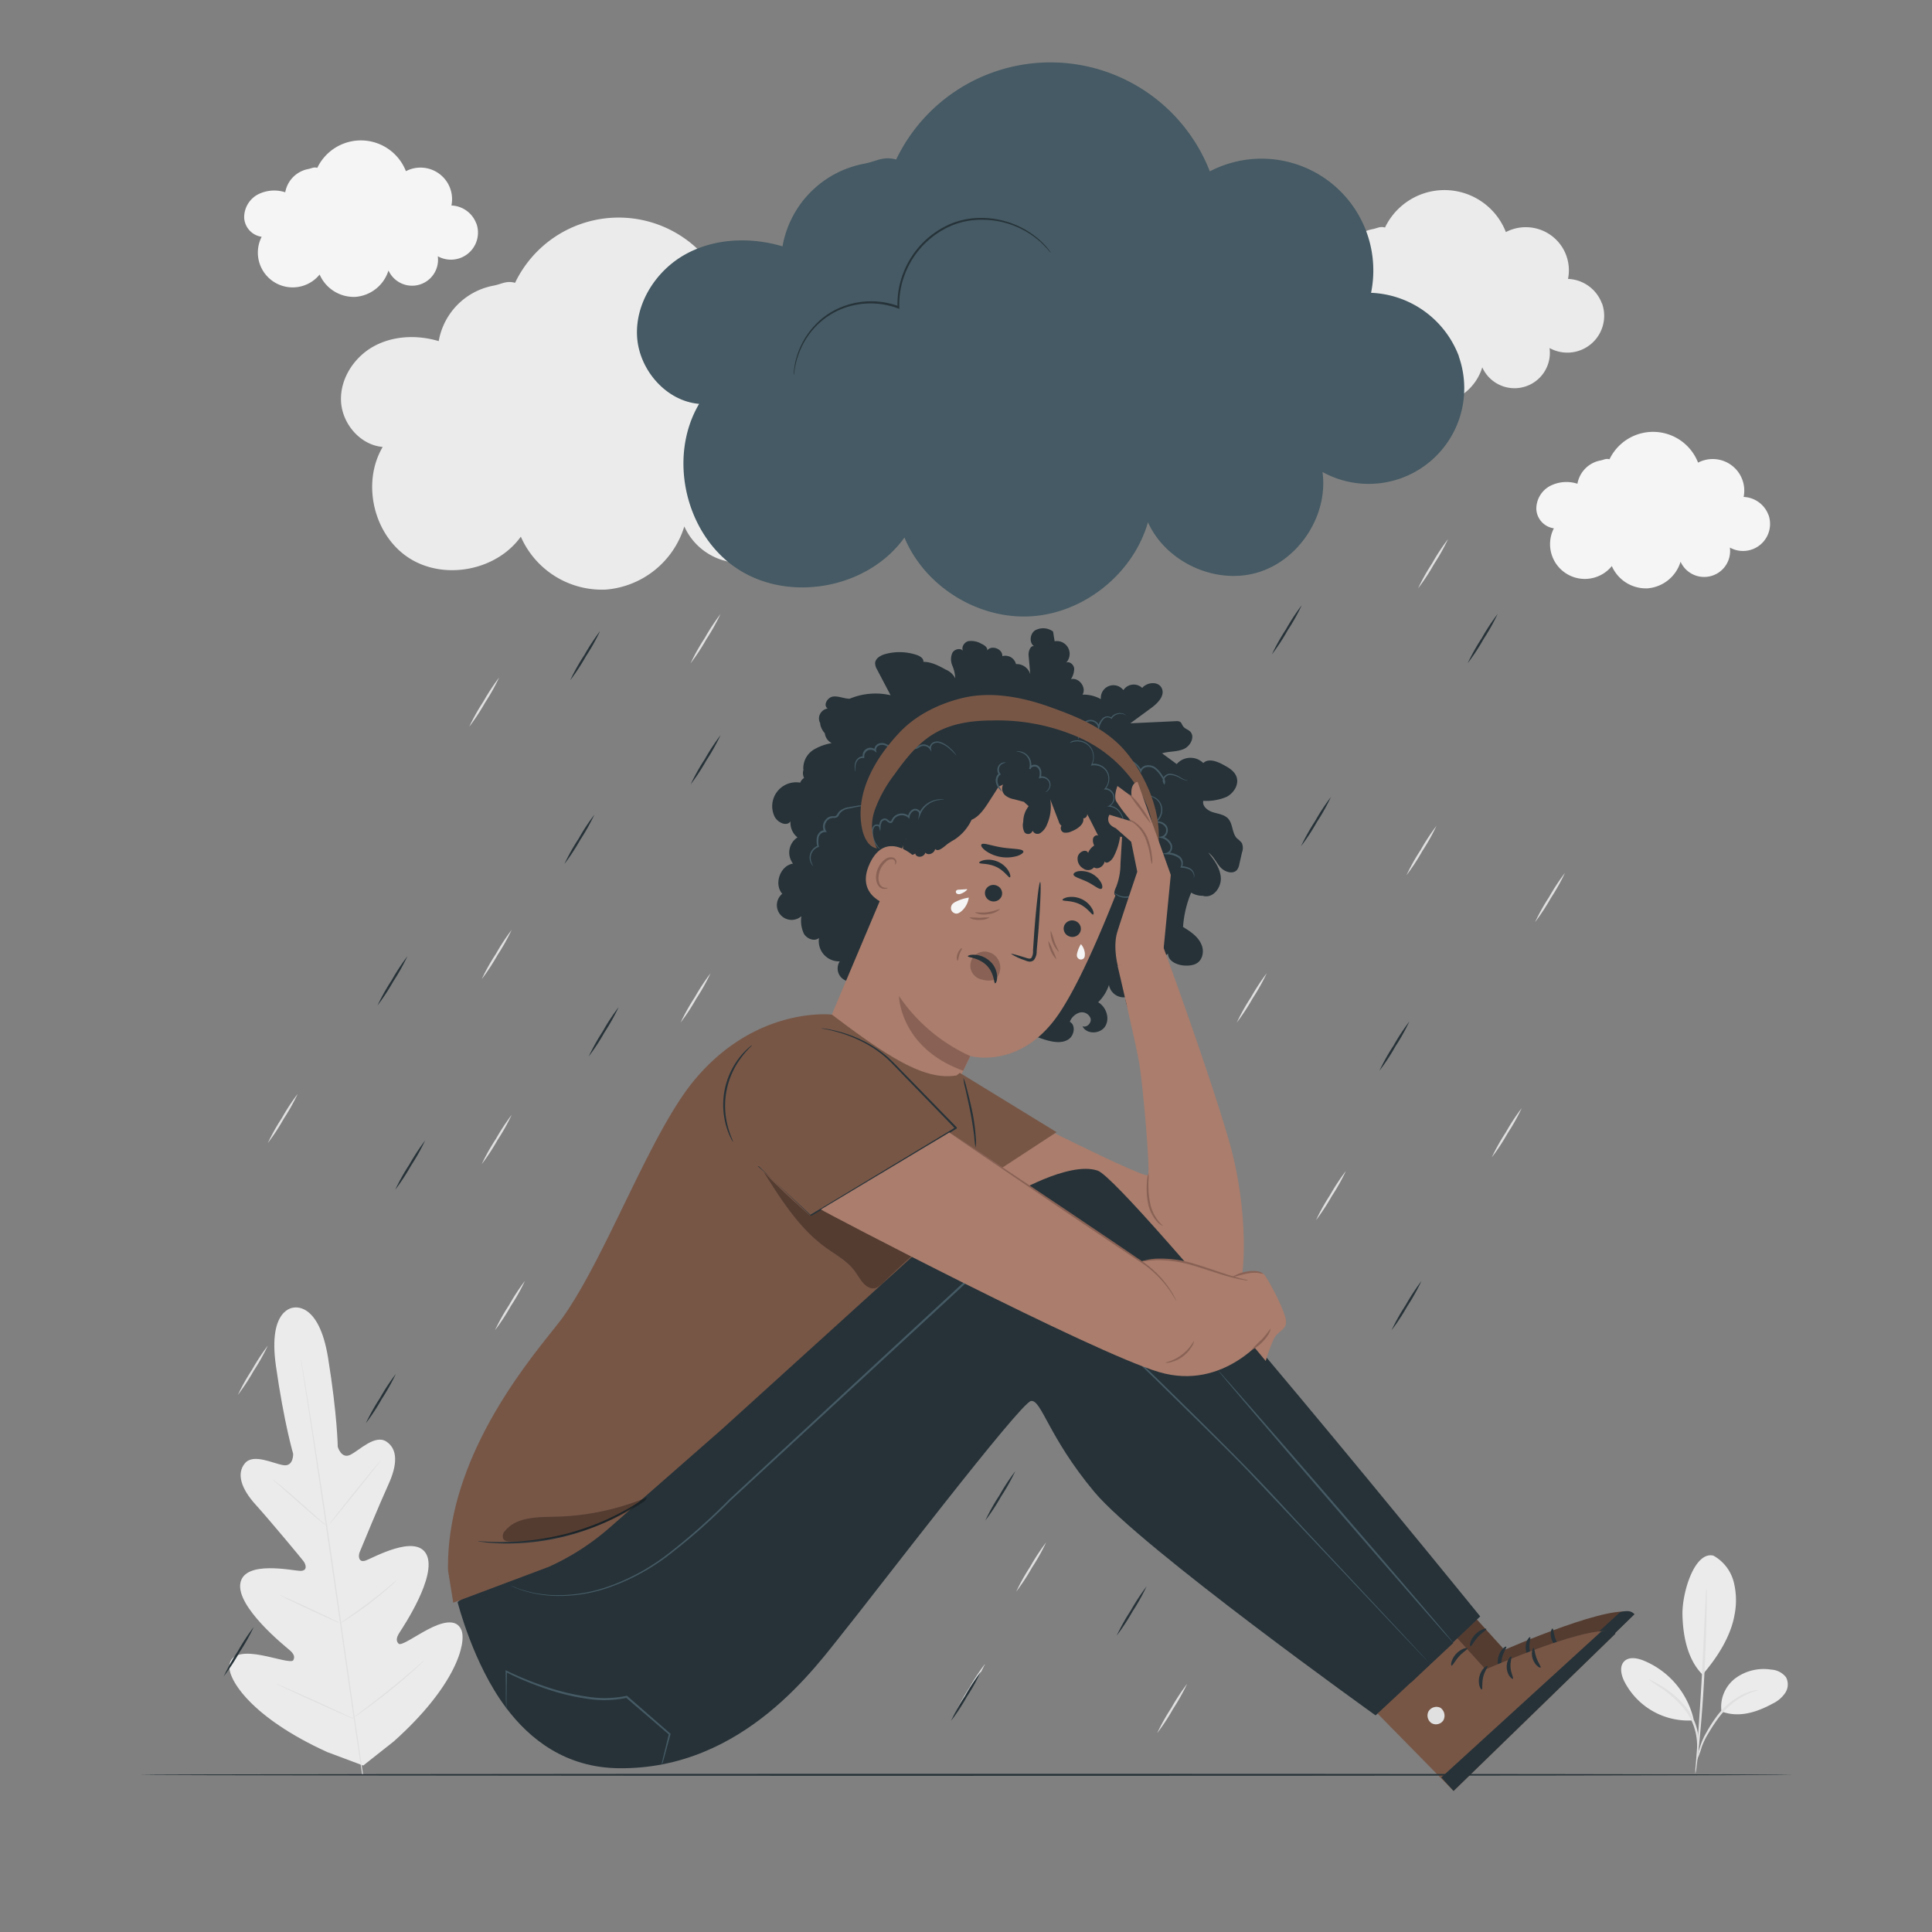 <svg xmlns="http://www.w3.org/2000/svg" viewBox="0 0 500 500"><rect x="0" y="0" width="500" height="500" fill="#808080" stroke="none"/><g id="freepik--background-complete--inject-29"><path d="M124.68,253.39a51.81,51.81,0,0,1,3.65-6.51,54.21,54.21,0,0,1,4.09-6.24,54.26,54.26,0,0,1-3.65,6.51A55.32,55.32,0,0,1,124.68,253.39Z" style="fill:#e0e0e0"></path><path d="M121.44,188.08a54.26,54.26,0,0,1,3.65-6.51,55.32,55.32,0,0,1,4.09-6.24,52.44,52.44,0,0,1-3.64,6.51A54.52,54.52,0,0,1,121.44,188.08Z" style="fill:#e0e0e0"></path><path d="M128.1,344.26a54.26,54.26,0,0,1,3.65-6.51,55.32,55.32,0,0,1,4.09-6.24,51.81,51.81,0,0,1-3.65,6.51A52.69,52.69,0,0,1,128.1,344.26Z" style="fill:#e0e0e0"></path><path d="M247.21,443.32a53.28,53.28,0,0,1,3.64-6.51,54.52,54.52,0,0,1,4.1-6.24,53.39,53.39,0,0,1-3.65,6.51A54.21,54.21,0,0,1,247.21,443.32Z" style="fill:#e0e0e0"></path><path d="M61.57,361a51.81,51.81,0,0,1,3.65-6.51,53.74,53.74,0,0,1,4.09-6.24,54.26,54.26,0,0,1-3.65,6.51A55.32,55.32,0,0,1,61.57,361Z" style="fill:#e0e0e0"></path><path d="M340.58,315.79a53.28,53.28,0,0,1,3.64-6.51,54.52,54.52,0,0,1,4.1-6.24,53.39,53.39,0,0,1-3.65,6.51A55.32,55.32,0,0,1,340.58,315.79Z" style="fill:#e0e0e0"></path><path d="M263,411.91a53.39,53.39,0,0,1,3.65-6.51,54.21,54.21,0,0,1,4.09-6.24,52.63,52.63,0,0,1-3.65,6.51A53.74,53.74,0,0,1,263,411.91Z" style="fill:#e0e0e0"></path><path d="M299.47,448.54a55.08,55.08,0,0,1,3.65-6.51,52,52,0,0,1,4.1-6.24,54.26,54.26,0,0,1-3.65,6.51A53,53,0,0,1,299.47,448.54Z" style="fill:#e0e0e0"></path><path d="M386.07,299.53a54.26,54.26,0,0,1,3.65-6.51,53,53,0,0,1,4.1-6.24,53.39,53.39,0,0,1-3.65,6.51A53,53,0,0,1,386.07,299.53Z" style="fill:#e0e0e0"></path><path d="M397.28,238.64a52.44,52.44,0,0,1,3.64-6.51,54.52,54.52,0,0,1,4.1-6.24,54.26,54.26,0,0,1-3.65,6.51A55.32,55.32,0,0,1,397.28,238.64Z" style="fill:#e0e0e0"></path><path d="M367,152.27a54.26,54.26,0,0,1,3.65-6.51,53,53,0,0,1,4.1-6.24,53.39,53.39,0,0,1-3.65,6.51A52,52,0,0,1,367,152.27Z" style="fill:#e0e0e0"></path><path d="M320.09,264.62a54.26,54.26,0,0,1,3.65-6.51,55.32,55.32,0,0,1,4.09-6.24,53.39,53.39,0,0,1-3.65,6.51A54.21,54.21,0,0,1,320.09,264.62Z" style="fill:#e0e0e0"></path><path d="M364,226.5a53.39,53.39,0,0,1,3.65-6.51,54.21,54.21,0,0,1,4.09-6.24,52.63,52.63,0,0,1-3.65,6.51A53.74,53.74,0,0,1,364,226.5Z" style="fill:#e0e0e0"></path><path d="M176.15,264.62a54.26,54.26,0,0,1,3.65-6.51,55.32,55.32,0,0,1,4.09-6.24,51.81,51.81,0,0,1-3.65,6.51A52.69,52.69,0,0,1,176.15,264.62Z" style="fill:#e0e0e0"></path><path d="M89.54,441.11a52.44,52.44,0,0,1,3.64-6.51,52.4,52.4,0,0,1,4.1-6.24,54.26,54.26,0,0,1-3.65,6.51A55.32,55.32,0,0,1,89.54,441.11Z" style="fill:#e0e0e0"></path><path d="M178.72,171.67a52.63,52.63,0,0,1,3.65-6.51,53.74,53.74,0,0,1,4.09-6.24,53.39,53.39,0,0,1-3.65,6.51A54.21,54.21,0,0,1,178.72,171.67Z" style="fill:#e0e0e0"></path><path d="M69.31,295.82a54.63,54.63,0,0,1,3.65-6.5,53.14,53.14,0,0,1,4.09-6.24,53.47,53.47,0,0,1-3.65,6.51A52,52,0,0,1,69.31,295.82Z" style="fill:#e0e0e0"></path><path d="M124.68,301.27a52.63,52.63,0,0,1,3.65-6.51,55.32,55.32,0,0,1,4.09-6.24,53.39,53.39,0,0,1-3.65,6.51A54.21,54.21,0,0,1,124.68,301.27Z" style="fill:#e0e0e0"></path><path d="M414.57,78.53a9.76,9.76,0,0,0-8.77-6.35,11.15,11.15,0,0,0-16.08-12.12,17.06,17.06,0,0,0-31.28-1.18h0c-1.35-.36-1.93.19-3.3.44a10.19,10.19,0,0,0-8,8.22,12.68,12.68,0,0,0-9.69.8,9.15,9.15,0,0,0-4.81,8.17,7.19,7.19,0,0,0,6.18,6.75,12.24,12.24,0,0,0,20.5,13.33A13.13,13.13,0,0,0,372,104.44a13.3,13.3,0,0,0,11.61-9.37,9.15,9.15,0,0,0,17.41-5,9.53,9.53,0,0,0,13.59-11.53Z" style="fill:#ebebeb"></path><path d="M457.67,133.26a7.16,7.16,0,0,0-6.42-4.65,8.17,8.17,0,0,0-11.79-8.88,12.5,12.5,0,0,0-22.92-.87h0c-1-.26-1.42.14-2.43.33a7.43,7.43,0,0,0-5.87,6,9.28,9.28,0,0,0-7.11.59,6.71,6.71,0,0,0-3.53,6,5.29,5.29,0,0,0,4.54,4.95,9,9,0,0,0,15,9.77,9.64,9.64,0,0,0,9.28,5.76,9.75,9.75,0,0,0,8.51-6.88,6.71,6.71,0,0,0,12.76-3.67,7,7,0,0,0,10-8.45Z" style="fill:#f5f5f5"></path><path d="M123.26,57.83a7.17,7.17,0,0,0-6.43-4.65,8.17,8.17,0,0,0-11.78-8.88,12.51,12.51,0,0,0-22.93-.87h0c-1-.26-1.41.15-2.42.33a7.45,7.45,0,0,0-5.88,6,9.28,9.28,0,0,0-7.11.58,6.72,6.72,0,0,0-3.52,6,5.28,5.28,0,0,0,4.53,4.94,9,9,0,0,0,15,9.77A9.65,9.65,0,0,0,92,76.83,9.76,9.76,0,0,0,100.54,70a6.71,6.71,0,0,0,12.76-3.68,7,7,0,0,0,10-8.45Z" style="fill:#f5f5f5"></path><path d="M231.08,107.42A17,17,0,0,0,215.8,96.35a19.42,19.42,0,0,0-28-21.1,29.72,29.72,0,0,0-54.5-2.06h0c-2.35-.62-3.36.33-5.76.77a17.7,17.7,0,0,0-14,14.32c-5.56-1.66-11.82-1.43-16.89,1.39s-8.7,8.44-8.39,14.24,5,11.27,10.78,11.76c-5.51,9.35-2.35,22.79,6.75,28.7s22.66,3.35,29-5.48a22.91,22.91,0,0,0,22.07,13.69,23.19,23.19,0,0,0,20.24-16.34,15.94,15.94,0,0,0,30.33-8.73,16.61,16.61,0,0,0,23.68-20.09Z" style="fill:#ebebeb"></path><path d="M76,338.41s-6.72.19-4.59,15.1,4.46,22.73,4.46,22.73.13,3.34-2.5,2.95-7.8-3.14-10-.48-1,6.51,2.79,10.7S77.82,403.09,78.52,404s1.11,2.52-.73,2.54-14.56-2.91-15.59,3.21,11.32,16.09,12.65,17.21,1.48,1.89,1.06,2.69-4.59-.59-8.25-1.28-8-.84-8.3,2.75,5.68,13.36,25.29,22.3L94,456.92l7.89-6.23c16.07-14.36,18.87-25.48,17.53-28.81s-5.46-1.89-8.75-.15-6.87,4.3-7.5,3.66-.72-1.42.22-2.88,9.76-14.64,7-20.18-14.08,1-15.84,1.56-1.87-1.2-1.46-2.21,5.12-12.43,7.45-17.54,2.42-9.08-.52-11.05-7,2.25-9.35,3.41-3.26-2.07-3.26-2.07-.1-8.16-2.5-23-9-13-9-13" style="fill:#ebebeb"></path><path d="M93.74,459.32c-1.72-10.93-4.45-30.4-6.87-47.11s-4.64-31.81-6.3-42.75c-.84-5.45-1.51-9.87-2-12.94-.23-1.52-.42-2.71-.54-3.53-.06-.39-.1-.69-.13-.91s0-.32,0-.32,0,.11.07.31l.16.91.6,3.52c.51,3.05,1.22,7.47,2.07,12.93,1.72,10.93,4,26,6.39,42.74s5.12,36.18,6.78,47.11" style="fill:#e0e0e0"></path><path d="M70.49,382.84a3,3,0,0,1,.6.41c.37.27.9.69,1.54,1.22,1.3,1,3,2.54,4.94,4.22L82.41,393l1.48,1.3a4,4,0,0,1,.52.5,3.22,3.22,0,0,1-.6-.4c-.37-.28-.9-.7-1.54-1.23-1.28-1.06-3-2.58-4.91-4.26l-4.87-4.29L71,383.34A4,4,0,0,1,70.49,382.84Z" style="fill:#e0e0e0"></path><path d="M85.26,394.43c-.06-.06,2.85-3.79,6.52-8.35s6.7-8.2,6.76-8.14-2.85,3.78-6.52,8.34S85.33,394.48,85.26,394.43Z" style="fill:#e0e0e0"></path><path d="M87.83,420.24a5,5,0,0,1,.59-.45l1.64-1.15c1.39-1,3.3-2.32,5.36-3.89s3.87-3,5.18-4.12l1.54-1.29a4.17,4.17,0,0,1,.59-.44s-.16.21-.51.54-.84.79-1.48,1.35c-1.27,1.13-3.07,2.64-5.13,4.21s-4,2.9-5.42,3.82c-.72.47-1.3.83-1.71,1.07A2.67,2.67,0,0,1,87.83,420.24Z" style="fill:#e0e0e0"></path><path d="M72.16,412.7a3.39,3.39,0,0,1,.65.23l1.7.74c1.43.64,3.4,1.54,5.57,2.55s4.12,1.94,5.53,2.62l1.66.83a2.73,2.73,0,0,1,.6.35,4.1,4.1,0,0,1-.65-.24l-1.7-.74c-1.43-.63-3.4-1.53-5.57-2.54s-4.12-1.94-5.53-2.63L72.76,413A3,3,0,0,1,72.16,412.7Z" style="fill:#e0e0e0"></path><path d="M71.54,435.78a4.47,4.47,0,0,1,.82.31l2.18.94c1.84.8,4.38,1.93,7.17,3.2s5.31,2.43,7.13,3.29l2.14,1a4.69,4.69,0,0,1,.77.41,4.81,4.81,0,0,1-.82-.3l-2.18-.94c-1.84-.81-4.38-1.94-7.17-3.21s-5.31-2.43-7.13-3.28l-2.14-1A4.18,4.18,0,0,1,71.54,435.78Z" style="fill:#e0e0e0"></path><path d="M91.33,444.61a5.66,5.66,0,0,1,.73-.6l2-1.53c1.72-1.29,4.08-3.09,6.64-5.15s4.82-4,6.45-5.38c.78-.68,1.43-1.24,1.93-1.66a8,8,0,0,1,.73-.59,4,4,0,0,1-.65.68c-.43.41-1.07,1-1.87,1.73-1.59,1.45-3.84,3.4-6.4,5.46s-5,3.84-6.7,5.09c-.88.62-1.59,1.12-2.09,1.45A6.18,6.18,0,0,1,91.33,444.61Z" style="fill:#e0e0e0"></path><path d="M443.43,402.6a10.89,10.89,0,0,1,5.24,6.75,19.35,19.35,0,0,1,.2,8.7c-1,5.58-4.54,11.05-8.26,15.33-4.47-4.43-5.1-11.7-5.19-15.41-.14-5.86,3.16-16.55,8-15.37" style="fill:#ebebeb"></path><path d="M445.52,443a9.29,9.29,0,0,1,3.56-8.64,12.35,12.35,0,0,1,9.27-2.27,5.2,5.2,0,0,1,3.88,2,4,4,0,0,1-.19,4,8.12,8.12,0,0,1-3.17,2.75c-4.26,2.32-8.8,3.78-13.35,2.09" style="fill:#ebebeb"></path><path d="M439.1,455.64A18.53,18.53,0,0,1,440,452a17.45,17.45,0,0,1,1.67-3.74,37.83,37.83,0,0,1,2.71-4.2,18.78,18.78,0,0,1,7-5.72,14.06,14.06,0,0,1,2.63-.84,3.08,3.08,0,0,1,1-.1c0,.12-1.4.34-3.45,1.35a20.17,20.17,0,0,0-6.71,5.7,45,45,0,0,0-2.7,4.1,18.58,18.58,0,0,0-1.75,3.59A25.56,25.56,0,0,1,439.1,455.64Z" style="fill:#e0e0e0"></path><path d="M441.63,411a9.64,9.64,0,0,1,.07,1.89c0,1.22,0,3-.06,5.16-.08,4.36-.27,10.37-.64,17s-.87,12.64-1.33,17c-.22,2.16-.43,3.91-.6,5.12a11.62,11.62,0,0,1-.31,1.87,9.66,9.66,0,0,1,.07-1.89c.1-1.33.24-3.06.4-5.14.34-4.34.77-10.34,1.14-17s.61-12.53.83-17c.1-2.09.19-3.82.26-5.15A11.64,11.64,0,0,1,441.63,411Z" style="fill:#e0e0e0"></path><path d="M438.25,444.71a21.77,21.77,0,0,0-13-15c-1.64-.64-3.74-1-4.95.29s-.76,3.37,0,5a18.58,18.58,0,0,0,17.91,10.23" style="fill:#ebebeb"></path><path d="M426.7,434.62a3,3,0,0,1,.92.39c.57.28,1.37.74,2.35,1.33a24.6,24.6,0,0,1,6.72,5.92,15.24,15.24,0,0,1,2.27,4.42,14.72,14.72,0,0,1,.66,4,14.93,14.93,0,0,1-.17,2.72,3.08,3.08,0,0,1-.22,1c-.13,0,.09-1.42-.06-3.66a15.05,15.05,0,0,0-3-8.08,27.72,27.72,0,0,0-6.45-5.92A32.24,32.24,0,0,1,426.7,434.62Z" style="fill:#e0e0e0"></path></g><g id="freepik--Rain--inject-29"><path d="M147.57,176.05a52.63,52.63,0,0,1,3.65-6.51,55.32,55.32,0,0,1,4.09-6.24,53.39,53.39,0,0,1-3.65,6.51A54.21,54.21,0,0,1,147.57,176.05Z" style="fill:#263238"></path><path d="M178.74,203a52.63,52.63,0,0,1,3.65-6.51,53.74,53.74,0,0,1,4.09-6.24,53.39,53.39,0,0,1-3.65,6.51A54.21,54.21,0,0,1,178.74,203Z" style="fill:#263238"></path><path d="M146.08,223.59a51.81,51.81,0,0,1,3.65-6.51,52.69,52.69,0,0,1,4.09-6.24,54.26,54.26,0,0,1-3.65,6.51A55.32,55.32,0,0,1,146.08,223.59Z" style="fill:#263238"></path><path d="M102.28,307.91a54.26,54.26,0,0,1,3.65-6.51,55.32,55.32,0,0,1,4.09-6.24,53.39,53.39,0,0,1-3.65,6.51A54.21,54.21,0,0,1,102.28,307.91Z" style="fill:#263238"></path><path d="M246.13,445.36a54.26,54.26,0,0,1,3.65-6.51,53.49,53.49,0,0,1,4.09-6.23,55.16,55.16,0,0,1-3.65,6.51A53.49,53.49,0,0,1,246.13,445.36Z" style="fill:#263238"></path><path d="M329.16,169.36a54.26,54.26,0,0,1,3.65-6.51,55.32,55.32,0,0,1,4.09-6.24,51.81,51.81,0,0,1-3.65,6.51A52.69,52.69,0,0,1,329.16,169.36Z" style="fill:#263238"></path><path d="M379.84,171.64a54.26,54.26,0,0,1,3.65-6.51,53,53,0,0,1,4.1-6.24,53.39,53.39,0,0,1-3.65,6.51A53,53,0,0,1,379.84,171.64Z" style="fill:#263238"></path><path d="M336.7,219a56,56,0,0,1,3.65-6.51,53,53,0,0,1,4.1-6.24,53.39,53.39,0,0,1-3.65,6.51A52,52,0,0,1,336.7,219Z" style="fill:#263238"></path><path d="M357,277.1a54.26,54.26,0,0,1,3.65-6.51,53,53,0,0,1,4.1-6.24,53.39,53.39,0,0,1-3.65,6.51A52,52,0,0,1,357,277.1Z" style="fill:#263238"></path><path d="M360.14,344.26a54.26,54.26,0,0,1,3.65-6.51,55.32,55.32,0,0,1,4.09-6.24,53.39,53.39,0,0,1-3.65,6.51A54.21,54.21,0,0,1,360.14,344.26Z" style="fill:#263238"></path><path d="M57.91,433.83a54.26,54.26,0,0,1,3.65-6.51,53,53,0,0,1,4.1-6.24A53.39,53.39,0,0,1,62,427.59,53,53,0,0,1,57.91,433.83Z" style="fill:#263238"></path><path d="M97.7,260.22a53.39,53.39,0,0,1,3.65-6.51,54.21,54.21,0,0,1,4.09-6.24,54.26,54.26,0,0,1-3.65,6.51A55.32,55.32,0,0,1,97.7,260.22Z" style="fill:#263238"></path><path d="M152.36,273.41A55.08,55.08,0,0,1,156,266.9a51,51,0,0,1,4.1-6.24,55.16,55.16,0,0,1-3.65,6.51A53,53,0,0,1,152.36,273.41Z" style="fill:#263238"></path><path d="M94.69,368.32a54.26,54.26,0,0,1,3.65-6.51,53,53,0,0,1,4.1-6.24,55.08,55.08,0,0,1-3.65,6.51A53.44,53.44,0,0,1,94.69,368.32Z" style="fill:#263238"></path><path d="M255,393.5a54.26,54.26,0,0,1,3.65-6.51,53,53,0,0,1,4.1-6.24,53.39,53.39,0,0,1-3.65,6.51A52,52,0,0,1,255,393.5Z" style="fill:#263238"></path><path d="M289,423.3a54.26,54.26,0,0,1,3.65-6.51,55.32,55.32,0,0,1,4.09-6.24,53.39,53.39,0,0,1-3.65,6.51A54.21,54.21,0,0,1,289,423.3Z" style="fill:#263238"></path><path d="M281.51,254.65a53.39,53.39,0,0,1,3.65-6.51,52,52,0,0,1,4.1-6.24,54.26,54.26,0,0,1-3.65,6.51A53,53,0,0,1,281.51,254.65Z" style="fill:#263238"></path></g><g id="freepik--Cloud--inject-29"><path d="M377.58,92.26a25.38,25.38,0,0,0-22.75-16.48A28.93,28.93,0,0,0,313.1,44.35a44.27,44.27,0,0,0-81.17-3.07h0c-3.51-.93-5,.5-8.59,1.15a26.39,26.39,0,0,0-20.82,21.33c-8.28-2.47-17.6-2.13-25.16,2.07S164.42,78.4,164.87,87s7.44,16.79,16.06,17.52c-8.21,13.93-3.5,33.94,10,42.74s33.75,5,43.14-8.15c5.28,12.71,19.14,21.27,32.87,20.38s26.35-11.1,30.15-24.33c4.65,10.3,17.36,16.18,28.22,13.05s18.49-14.87,16.95-26.06a24.74,24.74,0,0,0,35.27-29.92Z" style="fill:#455a64"></path><path d="M271.94,65.42c-.06,0-.79-1-2.5-2.66a22.88,22.88,0,0,0-8.56-4.89,23.12,23.12,0,0,0-6.74-1,20.11,20.11,0,0,0-7.65,1.42,22.27,22.27,0,0,0-12.23,12.47,21.49,21.49,0,0,0-1.51,8.79l0,.39-.37-.14a20.24,20.24,0,0,0-14.4.09A19.42,19.42,0,0,0,209,87.1a20.67,20.67,0,0,0-3.08,7.16,16.73,16.73,0,0,0-.35,2.08,6.26,6.26,0,0,1-.11.73,4,4,0,0,1,0-.73,15.44,15.44,0,0,1,.27-2.11,20.15,20.15,0,0,1,3-7.31,20.71,20.71,0,0,1,3.65-4.17,19.28,19.28,0,0,1,5.51-3.33,20.63,20.63,0,0,1,14.75-.15l-.35.26a21.83,21.83,0,0,1,1.54-9,22.62,22.62,0,0,1,12.53-12.73,20.47,20.47,0,0,1,7.84-1.4A23.31,23.31,0,0,1,261,57.52a22.58,22.58,0,0,1,8.59,5.09,19.24,19.24,0,0,1,1.81,2l.42.57A1.08,1.08,0,0,1,271.94,65.42Z" style="fill:#263238"></path></g><g id="freepik--Character--inject-29"><path d="M369.15,404.7,389.35,427s29.49-13,33.62-9.26l-41.9,40.72L348.17,425Z" style="fill:#775646"></path><g style="opacity:0.3"><path d="M369.15,404.7,389.35,427s29.49-13,33.62-9.26l-41.9,40.72L348.17,425Z"></path></g><path d="M374.63,437.81a2.38,2.38,0,0,0,.71,3.1,2.29,2.29,0,0,0,3.08-.68,2.51,2.51,0,0,0-.77-3.28,2.39,2.39,0,0,0-3.13,1.06" style="fill:#e0e0e0"></path><path d="M381.07,458.49,377.88,455l41.37-37.73s2.66-1,3.72.52Z" style="fill:#263238"></path><path d="M389.82,426.16c.19.21-.74,1.3-1.11,2.94s-.07,3-.33,3.12-1.11-1.38-.63-3.35S389.68,425.93,389.82,426.16Z" style="fill:#263238"></path><path d="M396,423.71c.24.15-.31,1.36-.16,2.9s.83,2.65.62,2.84-1.47-.84-1.61-2.76S395.79,423.52,396,423.71Z" style="fill:#263238"></path><path d="M403.59,426.54c-.14.23-1.42-.52-2-2.15s-.05-3,.21-2.92.24,1.26.72,2.59S403.77,426.32,403.59,426.54Z" style="fill:#263238"></path><path d="M384.65,421.58c.1.27-1.12.9-2.2,2.1s-1.62,2.45-1.9,2.37-.12-1.64,1.17-3S384.6,421.32,384.65,421.58Z" style="fill:#263238"></path><path d="M364.26,409.71l20.2,22.34s29.49-13,33.62-9.27l-41.9,40.72L343.28,430Z" style="fill:#775646"></path><path d="M369.74,442.82a2.39,2.39,0,0,0,.71,3.11,2.3,2.3,0,0,0,3.08-.69,2.51,2.51,0,0,0-.77-3.28,2.39,2.39,0,0,0-3.13,1.07" style="fill:#e0e0e0"></path><path d="M376.18,463.5,373,460l41.36-37.74s2.66-1,3.72.52Z" style="fill:#263238"></path><path d="M384.93,431.17c.19.21-.74,1.3-1.11,2.94s-.06,3-.33,3.12-1.11-1.38-.63-3.35S384.79,430.94,384.93,431.17Z" style="fill:#263238"></path><path d="M391.09,428.72c.24.15-.3,1.36-.16,2.9s.84,2.65.62,2.84-1.46-.84-1.61-2.76S390.9,428.53,391.09,428.72Z" style="fill:#263238"></path><path d="M398.7,431.55c-.14.23-1.42-.52-2-2.15s0-3,.21-2.92.24,1.26.72,2.59S398.89,431.34,398.7,431.55Z" style="fill:#263238"></path><path d="M379.76,426.59c.1.27-1.11.9-2.19,2.11s-1.63,2.44-1.91,2.37-.12-1.65,1.17-3.05S379.71,426.33,379.76,426.59Z" style="fill:#263238"></path><path d="M321.39,218.18a7.62,7.62,0,0,0-1.26-1.21c-1.34-1.37-1-3.8-2.36-5.19-1-1-2.54-1.16-3.89-1.58s-2.79-1.57-2.47-2.95a13.34,13.34,0,0,0,6.09-1.05c1.84-1,3.21-3.19,2.51-5.15-.54-1.54-2.1-2.43-3.54-3.19-1.6-.86-3.76-1.65-5.06-.38a4.72,4.72,0,0,0-6.88.26l-3.8-2.79c1.84-.54,3.88-.34,5.64-1.11s3-3.28,1.58-4.58c-.52-.47-1.27-.66-1.7-1.21s-.43-1-.86-1.24a1.77,1.77,0,0,0-1.07-.17l-11.79.55,5.45-4c1.68-1.23,3.56-3.18,2.69-5.06s-3.76-1.63-5.07-.1a3.21,3.21,0,0,0-4.87.57,3.26,3.26,0,0,0-5.82,2.34,9.21,9.21,0,0,0-4.76-1.17c1.11-1.81-.9-4.54-3-4A4.93,4.93,0,0,0,278,173c-.13-1-1.14-1.89-2.06-1.53a3.31,3.31,0,0,0-3-5.51c-.14-.85-.27-1.69-.41-2.53a4.34,4.34,0,0,0-4.72-.25c-1.37,1-1.49,3.44,0,4.16-1-.61-1.72,1.13-1.61,2.3.15,1.63.3,3.25.44,4.88a3.66,3.66,0,0,0-3.7-2.65,2.84,2.84,0,0,0-3.55-2.05c.16-1.86-2.78-3-3.9-1.49.13-.81-.75-1.38-1.5-1.72a5.3,5.3,0,0,0-3.38-.68c-1.14.28-2,1.76-1.26,2.67-.58-1-2.25-.69-2.84.29a4.06,4.06,0,0,0-.06,3.33,9.61,9.61,0,0,1,.77,3.34,4.8,4.8,0,0,0-2.49-2.28c-1.81-1-3.71-2-5.76-2,.11-.87-.85-1.47-1.68-1.76a13.93,13.93,0,0,0-8.11-.27c-1.26.33-2.66,1.12-2.7,2.41a3.4,3.4,0,0,0,.54,1.67q1.73,3.3,3.47,6.6a17.32,17.32,0,0,0-10.59.9c-1.47,0-2.89-.76-4.35-.55s-2.6,2.33-1.34,3.07a2.71,2.71,0,0,0-2.25,2.3,2.58,2.58,0,0,0,.29,1.47,3.43,3.43,0,0,0,.21,1,5,5,0,0,0,1,1.64,3.32,3.32,0,0,0,1.78,2.56,13.64,13.64,0,0,0-4.41,1.55,5.67,5.67,0,0,0-2.94,5c0,.11,0,.22.05.33a2.83,2.83,0,0,0,.16,2.14,2.34,2.34,0,0,0-1,1.21,6.19,6.19,0,0,0-6.7,8.65c.73,1.62,3.16,2.83,4.18,1.37a4.83,4.83,0,0,0,1.81,4.15,4.67,4.67,0,0,0-1.16,6.78c-3.33.52-5,5.3-2.78,7.81a3.81,3.81,0,1,0,4.94,5.8,8.09,8.09,0,0,0,.65,4.53c.78,1.33,2.73,2.1,3.92,1.11a5.24,5.24,0,0,0,5.37,6.05,3.38,3.38,0,0,0,5.5,3.92l7.57,4.36a30.55,30.55,0,0,0,5.19,2.57,15.51,15.51,0,0,0,7.31.72,5.23,5.23,0,0,1,2.36,0,5.37,5.37,0,0,1,2.09,1.71,14.15,14.15,0,0,0,13.19,4.07,7.51,7.51,0,0,1,2.25-.32,6.39,6.39,0,0,1,2.4,1,25.63,25.63,0,0,0,5.94,2.44c1.78.48,3.8.73,5.35-.26s2-3.67.39-4.58a3.94,3.94,0,0,1,2.53-2.37,2.38,2.38,0,0,1,2.85,1.52c.28,1.16-1,2.47-2.1,2,1,2.18,4.63,2.08,5.89,0s.22-5-1.84-6.2a11,11,0,0,0,2.8-4.49,3.88,3.88,0,0,0,4.25,3.2A6.74,6.74,0,0,0,293.5,263a4,4,0,0,0,5.05.16c1.37-1.22,1.2-3.86-.48-4.6,2.15-1.12,2.08-4.83-.11-5.86a5.39,5.39,0,0,0,.06-6.58,2.84,2.84,0,0,0,4.26.7c.07,2.08,2.62,3.08,4.7,3.08,1.63,0,3.39-.33,4.1-2.35a4.28,4.28,0,0,0-.08-2.93c-.85-2.22-2.89-3.52-4.83-4.73a28,28,0,0,1,2.1-8.88,5.61,5.61,0,0,0,3,.82,3.86,3.86,0,0,0,.59.12c2.41.24,4.27-2.48,4.08-4.9s-1.74-4.49-3.23-6.4c1.38.93,2.05,2.6,3.16,3.83s3.33,1.89,4.33.56a3.46,3.46,0,0,0,.54-1.41c.23-1,.46-2,.68-3A3.25,3.25,0,0,0,321.39,218.18Z" style="fill:#263238"></path><path d="M249.1,197.26,282,203.63c9.88,3.43,10.7,18,6.85,27.68-4.26,10.81-9.9,23.83-14.82,31.08C264.11,277,251.1,273.3,251.1,273.3s-1.08,2.29-3.83,8l-1.87,3.11-33-15.06,29.07-68.78A6.12,6.12,0,0,1,249.1,197.26Z" style="fill:#aa7d6d"></path><path d="M251.1,273.3a44.32,44.32,0,0,1-18.44-15.53s.17,13.4,16.62,19.33Z" style="fill:#896255"></path><path d="M234.64,217a2.9,2.9,0,0,0-.69,3.36,2,2,0,0,0,2.91.52c.25,1.25,2.27,1.06,2.63-.24.62.88,2.28.27,2.52-.92.8.85,2.15-.46,3.18-1.28a18.56,18.56,0,0,1,1.79-1.13,12.29,12.29,0,0,0,4.46-5.14c2-.85,3.39-2.94,4.64-4.9.79-1.23,1.58-2.45,2.36-3.68l1.17-.55a2.33,2.33,0,0,0,.43,2.7,4.89,4.89,0,0,0,2.38,1.1l2.55.67,1.25,1.13a6.5,6.5,0,0,0-1.4,4,4,4,0,0,0,.32,2.76,1.23,1.23,0,0,0,2.11-.43,1.35,1.35,0,0,0,2,.61,4.52,4.52,0,0,0,1.69-2.15,11.42,11.42,0,0,0,.86-6.55c.74,1.91,1.47,3.83,2.21,5.75a2.17,2.17,0,0,0,.7,1.08,1.19,1.19,0,0,0,.57,1.74,3.15,3.15,0,0,0,2-.29c1.49-.56,3.38-1.82,3.07-3.41.5.13,1.11-.53,1-1.1,1,1.91,1.94,3.81,2.9,5.72-.33-.49-1.18,0-1.36.62a2.7,2.7,0,0,0,.3,1.83,4,4,0,0,0-1.59,1.92c-.46-1.14-2.37-.37-2.68,1a2.89,2.89,0,0,0,1.51,3.07,2,2,0,0,0,2.7-.35c.91.7,2.55-.21,2.74-1.53.49.84,1.77-.16,2.29-1.13a15.85,15.85,0,0,0,1.77-5.73c-.15.24,0,.6.28.54a.44.44,0,0,0,.23-.64c-.16,2.52-.31,5.05-.46,7.57a16.41,16.41,0,0,1-1.12,6c-.35.76-.77,1.83-.17,2.21a1.08,1.08,0,0,0,.56.11,10.5,10.5,0,0,0,6.48-2.82,8,8,0,0,0,1.7-1.91c.93-1.55,1-3.44,1.67-5.12a16.79,16.79,0,0,0,.9-2.21,7.26,7.26,0,0,0-.31-3.59c-1.1-4.07-2.28-8.3-5-11-1.69-1.69-3.87-2.71-5.57-4.37a39.76,39.76,0,0,1-2.84-3.45c-3.89-4.76-9.28-7.73-14.87-9.86a28.39,28.39,0,0,0-9.82-2.18,34.62,34.62,0,0,0-11.36,2.38,52.23,52.23,0,0,0-16,8.42,25.62,25.62,0,0,0-8.56,11.83c-1.47,4.75-.72,10.23,2.55,12.93l2.27-1" style="fill:#263238"></path><path d="M236.6,221.67c-.17-.2-7.4-7-11.51,1.81s5.57,11.11,5.71,10.87S236.6,221.67,236.6,221.67Z" style="fill:#aa7d6d"></path><path d="M229.67,229.76s-.21,0-.52,0a1.66,1.66,0,0,1-1.16-.51c-.77-.77-.86-2.62-.16-4.22a5.46,5.46,0,0,1,1.45-2,1.94,1.94,0,0,1,1.7-.64.85.85,0,0,1,.71.84c0,.3-.13.45-.09.49s.25-.06.35-.46a1,1,0,0,0-.09-.71,1.29,1.29,0,0,0-.74-.62,2.38,2.38,0,0,0-2.24.62,5.69,5.69,0,0,0-1.67,2.2c-.78,1.8-.64,3.88.46,4.84a1.78,1.78,0,0,0,1.51.42C229.55,230,229.69,229.79,229.67,229.76Z" style="fill:#896255"></path><path d="M288.39,231s.07.15.28.36a3.33,3.33,0,0,0,1.06.69,4.64,4.64,0,0,0,4-.34,7.48,7.48,0,0,0,2.83-3,5.81,5.81,0,0,0,.66-1.56,15,15,0,0,0-.87,1.43,7.87,7.87,0,0,1-2.79,2.79,4.62,4.62,0,0,1-3.79.42A6.53,6.53,0,0,1,288.39,231Z" style="fill:#455a64"></path><path d="M308.84,227.41a1.63,1.63,0,0,0,0-1.32,2.09,2.09,0,0,0-1.08-1.1,6.34,6.34,0,0,0-2.08-.45l-.26,0,.15-.22A1.88,1.88,0,0,0,305,222a5.45,5.45,0,0,0-3-.89l-1.45-.13,1.42-.28a1.54,1.54,0,0,0,.86-2.05,3.46,3.46,0,0,0-2.17-1.75l-.13,0-.8-.3.85-.12a1.67,1.67,0,0,0,1-2.45,2.5,2.5,0,0,0-2.63-1l-1.11.25,1-.62a3.75,3.75,0,0,0,1.64-3.45,3.51,3.51,0,0,0-1.61-2.59,4.06,4.06,0,0,0-2-.65c-.49,0-.75,0-.76,0s.06,0,.19-.07a3.12,3.12,0,0,1,.57-.07,4,4,0,0,1,2.1.57,3.74,3.74,0,0,1,1.82,2.77A4.1,4.1,0,0,1,299,213l-.15-.37a2.91,2.91,0,0,1,3.09,1.13,2.12,2.12,0,0,1,.16,1.84,1.85,1.85,0,0,1-1.43,1.26l0-.42.13,0a3.85,3.85,0,0,1,2.42,2,2.26,2.26,0,0,1,0,1.58,1.63,1.63,0,0,1-1.15,1l0-.41a5.76,5.76,0,0,1,3.2,1,2.22,2.22,0,0,1,.61,2.77l-.11-.24a6.12,6.12,0,0,1,2.16.54A2.26,2.26,0,0,1,309,226a1.54,1.54,0,0,1,0,1.06A.89.89,0,0,1,308.84,227.41Z" style="fill:#455a64"></path><path d="M307.39,202a1.36,1.36,0,0,1-.61-.06,7.11,7.11,0,0,1-1.57-.66,5.13,5.13,0,0,0-2.36-.72,1.54,1.54,0,0,0-1.23.59,1.11,1.11,0,0,0-.15,1.35l-.37.06c.16-.54-.31-1.16-.71-1.77a7.37,7.37,0,0,0-1.47-1.68,2.69,2.69,0,0,0-2-.61,1.75,1.75,0,0,0-1.5,1.07l-.18.52-.21-.5a4.88,4.88,0,0,0-2.07-2.3,5.46,5.46,0,0,0-2.36-.73,6.94,6.94,0,0,0-2.21.27,1.78,1.78,0,0,1,.55-.27,4.64,4.64,0,0,1,1.68-.26,5.54,5.54,0,0,1,2.51.69,5.18,5.18,0,0,1,2.28,2.44H295a2.18,2.18,0,0,1,1.84-1.37,3.13,3.13,0,0,1,2.34.69,7.85,7.85,0,0,1,1.55,1.79,9.17,9.17,0,0,1,.6,1,1.62,1.62,0,0,1,.16,1.17l-.13.4-.23-.34a1.51,1.51,0,0,1,.18-1.83,1.93,1.93,0,0,1,1.51-.7,5.13,5.13,0,0,1,2.5.85,8.91,8.91,0,0,0,1.49.75A5,5,0,0,1,307.39,202Z" style="fill:#455a64"></path><path d="M291.44,185.1a4.46,4.46,0,0,0-1.1-.35,2.75,2.75,0,0,0-1.29.15,2.46,2.46,0,0,0-1.27,1l-.12.2-.16-.16a1.45,1.45,0,0,0-1.84.12,4.38,4.38,0,0,0-1.11,2.14l-.25.83-.18-.86,0-.14a1.85,1.85,0,0,0-1.09-1.21,2.06,2.06,0,0,0-1.56,0,3.32,3.32,0,0,0-1.91,1.95,6.29,6.29,0,0,0-.37,1.92,3.37,3.37,0,0,1-.05.73,1.83,1.83,0,0,1-.12-.73,5.43,5.43,0,0,1,.25-2,3.57,3.57,0,0,1,2.07-2.23,2.44,2.44,0,0,1,3.21,1.55l0,.18-.42,0a4.69,4.69,0,0,1,1.27-2.34,1.82,1.82,0,0,1,2.35-.06l-.28,0a2.63,2.63,0,0,1,1.48-1.12,2.82,2.82,0,0,1,1.42-.08,2.26,2.26,0,0,1,.84.34C291.38,185,291.45,185.09,291.44,185.1Z" style="fill:#455a64"></path><path d="M221.35,199.75a1.5,1.5,0,0,1-.08-.35,7.2,7.2,0,0,1-.08-1,3.15,3.15,0,0,1,.38-1.6,2.2,2.2,0,0,1,.73-.76,1.61,1.61,0,0,1,1.19-.25l-.19.17a2,2,0,0,1,3.33-1.89l-.32.19a1.66,1.66,0,0,1,.9-1.73,2.46,2.46,0,0,1,2.07,0,8.46,8.46,0,0,0,.88.42.85.85,0,0,0,.78-.21,3.42,3.42,0,0,1,.92-.61,1.88,1.88,0,0,1,1.17-.07,10.75,10.75,0,0,1,2.14,1,2.55,2.55,0,0,0,1.94.32c.29-.11.57-.33.9-.5a2.23,2.23,0,0,1,1.1-.23,2.28,2.28,0,0,1,1.8,1l-.35.13a1.75,1.75,0,0,1,1.09-1.72,2.47,2.47,0,0,1,1.83,0,7.55,7.55,0,0,1,2.43,1.56,8.85,8.85,0,0,1,1.26,1.36,2.59,2.59,0,0,1,.35.55,23,23,0,0,0-1.76-1.74,7.59,7.59,0,0,0-2.38-1.43,2.11,2.11,0,0,0-1.58,0,1.39,1.39,0,0,0-.86,1.35l.12.82-.47-.69a1.91,1.91,0,0,0-1.5-.79,1.76,1.76,0,0,0-.89.2,9.67,9.67,0,0,1-.94.52,2.29,2.29,0,0,1-1.19.07,4.88,4.88,0,0,1-1.09-.4,11.16,11.16,0,0,0-2-.92,1.51,1.51,0,0,0-.92.05,3.22,3.22,0,0,0-.83.55,1.25,1.25,0,0,1-1.14.28,7.59,7.59,0,0,1-.94-.45,2,2,0,0,0-1.71,0,1.22,1.22,0,0,0-.7,1.28l.11.55-.43-.36a1.73,1.73,0,0,0-2-.11,1.76,1.76,0,0,0-.75,1.65l0,.22-.22,0a1.64,1.64,0,0,0-1.64.84,3.06,3.06,0,0,0-.42,1.47C221.33,199.26,221.4,199.75,221.35,199.75Z" style="fill:#455a64"></path><path d="M210.51,224.15s-.14-.08-.33-.31a3,3,0,0,1-.56-1.14,3.11,3.11,0,0,1,.14-2,3.29,3.29,0,0,1,1.86-1.82l-.11.2a5.89,5.89,0,0,1-.09-2.46,2.46,2.46,0,0,1,.69-1.22,1.78,1.78,0,0,1,1.41-.53l-.21.33a2.58,2.58,0,0,1,0-2.54,3,3,0,0,1,1-1.1,2.34,2.34,0,0,1,1.41-.32c.46,0,.72-.08.91-.46a3.55,3.55,0,0,1,.82-1,4.47,4.47,0,0,1,2.23-.88l2-.35a7.35,7.35,0,0,1,3,0,4.22,4.22,0,0,1,.76.29c.16.09.24.15.23.16s-.35-.16-1-.28a7.83,7.83,0,0,0-2.87.12l-2,.4a4,4,0,0,0-2,.83,2.93,2.93,0,0,0-.72.93,1.24,1.24,0,0,1-.54.55,1.81,1.81,0,0,1-.74.13,2.12,2.12,0,0,0-2.05,1.19,2.14,2.14,0,0,0,0,2.11l.24.37-.45,0a1.73,1.73,0,0,0-1.66,1.42,5.92,5.92,0,0,0,.06,2.3l0,.15-.14,0a3,3,0,0,0-1.72,1.6,3,3,0,0,0-.2,1.82A4.17,4.17,0,0,0,210.51,224.15Z" style="fill:#455a64"></path><path d="M227.81,219.78a1.79,1.79,0,0,1-.49-.37,5.88,5.88,0,0,1-1.74-4,2.37,2.37,0,0,1,.46-1.65,1.17,1.17,0,0,1,.93-.39.94.94,0,0,1,.89.63l-.38,0a3,3,0,0,1,.45-1.65,1.45,1.45,0,0,1,.83-.52,1.17,1.17,0,0,1,1,.31c.24.18.47.4.64.42s.28-.15.41-.45a2.69,2.69,0,0,1,1.47-1.36,2.89,2.89,0,0,1,3.05.52l-.36.11a2.49,2.49,0,0,1,1.45-2,1.52,1.52,0,0,1,1.24.17,1.13,1.13,0,0,1,.57,1.07l-.37-.09a5.9,5.9,0,0,1,2.06-2.56,6.19,6.19,0,0,1,2.31-1,5.39,5.39,0,0,1,1.62-.1,1.63,1.63,0,0,1,.56.11,8.59,8.59,0,0,0-2.13.21,6.26,6.26,0,0,0-2.18,1.07,5.71,5.71,0,0,0-1.88,2.45l-.59,1.48.22-1.57c.08-.55-.72-1-1.3-.81a2.1,2.1,0,0,0-1.16,1.68l-.07.39-.29-.28a2.46,2.46,0,0,0-2.59-.42,2.24,2.24,0,0,0-1.23,1.13,1.92,1.92,0,0,1-.26.45.72.72,0,0,1-.59.25,1.86,1.86,0,0,1-.86-.52.72.72,0,0,0-.63-.22,1,1,0,0,0-.59.36,2.64,2.64,0,0,0-.38,1.42l-.1,1.14-.29-1.1c-.11-.43-.89-.47-1.17-.1a2,2,0,0,0-.4,1.4,5.77,5.77,0,0,0,.57,2.5A8.3,8.3,0,0,0,227.81,219.78Z" style="fill:#455a64"></path><path d="M259.3,204.86s-.44-.32-.95-1a3.79,3.79,0,0,1-.62-1.43,2.44,2.44,0,0,1,.44-1.91,1.61,1.61,0,0,1,.36-.33l0,.31a2.11,2.11,0,0,1-.35-1.77,1.94,1.94,0,0,1,.87-1.17c.73-.42,1.28-.24,1.25-.2a3.63,3.63,0,0,0-1.09.45,1.68,1.68,0,0,0-.65,1,1.75,1.75,0,0,0,.32,1.41l.13.17-.18.15a1.27,1.27,0,0,0-.27.25,2.13,2.13,0,0,0-.38,1.57,3.82,3.82,0,0,0,.49,1.32A6.16,6.16,0,0,1,259.3,204.86Z" style="fill:#455a64"></path><path d="M270.54,205a2.57,2.57,0,0,0,1-1.32,1.79,1.79,0,0,0-.34-1.68,2,2,0,0,0-2-.61l-.36.11.1-.36a3.8,3.8,0,0,0,.11-1.39,1.67,1.67,0,0,0-.65-1.17c-.59-.39-1.58-.15-1.66.46l-.41-.1a3.36,3.36,0,0,0-.14-2.49,3.19,3.19,0,0,0-1.39-1.46,5.12,5.12,0,0,0-1.8-.5,1.11,1.11,0,0,1,.52-.07,3.32,3.32,0,0,1,1.41.33,3.38,3.38,0,0,1,1.58,1.54,3.63,3.63,0,0,1,.22,2.79l-.41-.11a1.25,1.25,0,0,1,.94-1,1.75,1.75,0,0,1,1.37.19,2.1,2.1,0,0,1,.85,1.5,3.9,3.9,0,0,1-.14,1.54L269,201a2.31,2.31,0,0,1,2.42.79,2.06,2.06,0,0,1,.32,2,2.14,2.14,0,0,1-.79,1.05A.91.91,0,0,1,270.54,205Z" style="fill:#455a64"></path><path d="M276.82,192.31s.25-.12.75-.27a4.35,4.35,0,0,1,2.18-.06,4,4,0,0,1,2.63,1.88,4.26,4.26,0,0,1,.08,4l-.16.3.34-.06a3.68,3.68,0,0,1,2.7.61,3.38,3.38,0,0,1,1.49,2.53,3.67,3.67,0,0,1-.91,2.8l-.26.28H286a2.28,2.28,0,0,1,2.14,1.86,2.31,2.31,0,0,1-1.16,2.34l-.45.24.51,0a3.76,3.76,0,0,1,2.58,1.38,4.51,4.51,0,0,1,1,2.09,4.41,4.41,0,0,1-.15,2,1.86,1.86,0,0,0,.22-.5,3.77,3.77,0,0,0,.1-1.55,4.54,4.54,0,0,0-1-2.21,4,4,0,0,0-2.74-1.52l0,.28a2.54,2.54,0,0,0-1.1-4.8l.12.29a4.07,4.07,0,0,0,1-3.07,3.74,3.74,0,0,0-1.64-2.78,4,4,0,0,0-3-.65l.17.24a4.51,4.51,0,0,0-.14-4.35,4.17,4.17,0,0,0-2.82-1.94,4.45,4.45,0,0,0-2.26.16A2.82,2.82,0,0,0,276.82,192.31Z" style="fill:#455a64"></path><path d="M296.63,228.68c3.24-7,2.68-15.43-.77-22.32a34.69,34.69,0,0,0-16.56-15.48,52.22,52.22,0,0,0-22.49-4.42c-5.08,0-10.3.7-14.72,3.2s-7.68,6.66-10.64,10.82a34.42,34.42,0,0,0-5,9,13,13,0,0,0,.52,10.09c-2.35-.39-3.49-3.07-3.93-5.41-1.67-9,3.32-17.71,9.57-24.4,5-5.41,11.85-8.06,16.83-9.2,7.21-1.65,15.1-.15,22.07,2.33,7.75,2.76,15.13,5.76,20.27,12.18s12.42,20.32,4.87,33.57" style="fill:#775646"></path><path d="M258.79,235.3a5.18,5.18,0,0,1-3.14,1.29,5.13,5.13,0,0,1-3.36-.45c0-.15,1.5.18,3.3-.07S258.71,235.16,258.79,235.3Z" style="fill:#896255"></path><path d="M274,246.33a7.28,7.28,0,0,1-2.08-5.51,27.8,27.8,0,0,1,.94,2.79C273.4,245.12,274.1,246.24,274,246.33Z" style="fill:#896255"></path><path d="M247.48,233.31a3.13,3.13,0,0,0-1,.66,1.67,1.67,0,0,0-.37,1.1,1.36,1.36,0,0,0,.77,1.19c.82.5,1.63-.1,2.39-.86a5.91,5.91,0,0,0,1.46-3.1A11.08,11.08,0,0,0,247.48,233.31Z" style="fill:#f5f5f5"></path><path d="M278.79,246.58a2.41,2.41,0,0,0-.09.84,1.21,1.21,0,0,0,.43.7,1,1,0,0,0,1,.12c.64-.22.68-.94.61-1.7a4.22,4.22,0,0,0-1-2.2A7.84,7.84,0,0,0,278.79,246.58Z" style="fill:#f5f5f5"></path><path d="M250.28,230.11l-2.12.14a.89.89,0,0,0-.72.28.56.56,0,0,0,.2.74,1.06,1.06,0,0,0,.82.1,4.2,4.2,0,0,0,1.82-1.1" style="fill:#f5f5f5"></path><path d="M256.11,237.42a4.29,4.29,0,0,1-2.64.64,4.24,4.24,0,0,1-2.64-.61,23.82,23.82,0,0,1,2.64.09A25.6,25.6,0,0,1,256.11,237.42Z" style="fill:#896255"></path><path d="M273.38,248.3a8,8,0,0,1-2.08-4.79,10.28,10.28,0,0,1,1.11,2.36A10.41,10.41,0,0,1,273.38,248.3Z" style="fill:#896255"></path><path d="M247.82,248.62c-.13,0-.38-.81,0-1.8s1-1.52,1.12-1.42-.35.72-.63,1.58S248,248.6,247.82,248.62Z" style="fill:#896255"></path><path d="M279.57,241.18a2.24,2.24,0,0,1-2.91,1.12,2.13,2.13,0,0,1-1.22-2.8,2.23,2.23,0,0,1,2.9-1.12A2.14,2.14,0,0,1,279.57,241.18Z" style="fill:#263238"></path><path d="M282.91,236.69c-.37.14-1.37-1.71-3.55-2.72s-4.27-.68-4.38-1.06c-.07-.17.41-.53,1.34-.71a6.16,6.16,0,0,1,3.67.52,5.89,5.89,0,0,1,2.67,2.5C283.09,236,283.09,236.62,282.91,236.69Z" style="fill:#263238"></path><path d="M259.19,232a2.24,2.24,0,0,1-2.91,1.12,2.14,2.14,0,0,1-1.22-2.8,2.22,2.22,0,0,1,2.9-1.12A2.14,2.14,0,0,1,259.19,232Z" style="fill:#263238"></path><path d="M261.36,227.06c-.37.14-1.37-1.71-3.55-2.72s-4.27-.68-4.39-1.05c-.06-.18.42-.53,1.35-.71a6.09,6.09,0,0,1,3.67.52,5.82,5.82,0,0,1,2.67,2.49C261.54,226.41,261.54,227,261.36,227.06Z" style="fill:#263238"></path><path d="M261.68,246.88c.05-.13,1.51.27,3.83,1,.58.2,1.16.34,1.43,0a3.07,3.07,0,0,0,.4-1.82c.11-1.58.22-3.25.34-5,.55-7.09,1.22-12.81,1.51-12.78s.07,5.78-.47,12.87c-.15,1.74-.29,3.4-.43,5a3.52,3.52,0,0,1-.73,2.31,1.51,1.51,0,0,1-1.3.38,3.57,3.57,0,0,1-1-.31A15.8,15.8,0,0,1,261.68,246.88Z" style="fill:#263238"></path><path d="M256.42,246.65a3.68,3.68,0,0,0-5.26,3.86,3.74,3.74,0,0,0,3,3,5.52,5.52,0,0,0,3.34,0l.15-.15a4.18,4.18,0,0,0-1.15-6.72Z" style="fill:#896255"></path><path d="M257.55,254.47c-.39,0-.17-2.6-2.23-4.64s-4.85-2-4.84-2.36c0-.16.66-.45,1.83-.38a6.51,6.51,0,0,1,4.05,1.82,5.61,5.61,0,0,1,1.7,3.88C258.07,253.89,257.72,254.5,257.55,254.47Z" style="fill:#263238"></path><path d="M254,218.55c.4-.57,2.63.37,5.43.79s5.21.29,5.41,1c.09.31-.46.8-1.51,1.16a9.53,9.53,0,0,1-8.26-1.33C254.13,219.45,253.77,218.82,254,218.55Z" style="fill:#263238"></path><path d="M285.07,230c-.62.31-1.87-.9-3.66-1.77s-3.48-1.23-3.59-1.91c0-.32.44-.71,1.32-.86a5.9,5.9,0,0,1,5.84,3C285.38,229.25,285.35,229.86,285.07,230Z" style="fill:#263238"></path><path d="M261.87,287.75s34.56,17.52,35.22,16.36-1.34-23.43-2.22-28.71-5.65-25.47-5.65-25.47l11.67-5.33S312.5,276.08,318,295s4.13,37.19,2.28,39.18-67-23.33-67-23.33Z" style="fill:#aa7d6d"></path><path d="M301,317.31a4.69,4.69,0,0,1-1.74-1.37,10.05,10.05,0,0,1-2.2-4.84,19.43,19.43,0,0,1-.22-5.3,7.22,7.22,0,0,1,.38-2.17,12.22,12.22,0,0,1,0,2.19,25.22,25.22,0,0,0,.36,5.18,10.91,10.91,0,0,0,2,4.71C300.33,316.75,301,317.23,301,317.31Z" style="fill:#896255"></path><path d="M301.08,246.19,303,226.43l-8.6-24.1s-2,.21-1.54,3.78l-3.66-2.7s-1,2.45-.37,3.88a41.14,41.14,0,0,0,4,5.28l-5.71-1.72s-1.39,2.22,1.63,3.48l4,3.52,1.57,7.75s-4,11.8-5.17,15.61.13,8.72.13,8.72Z" style="fill:#aa7d6d"></path><path d="M298.15,223.71a8.21,8.21,0,0,1-.44-2,23,23,0,0,0-1.24-4.64,9.81,9.81,0,0,0-2.74-3.82c-.94-.78-1.68-1-1.64-1.12A3.8,3.8,0,0,1,294,213a9,9,0,0,1,3,3.91,17.62,17.62,0,0,1,1.13,4.79A7.33,7.33,0,0,1,298.15,223.71Z" style="fill:#896255"></path><path d="M297.81,213.1a35.25,35.25,0,0,1-2.84-3.78,35.27,35.27,0,0,1-2.73-3.85,15.54,15.54,0,0,1,3.15,3.55A15.84,15.84,0,0,1,297.81,213.1Z" style="fill:#896255"></path><path d="M261.62,309.39s14.95-9,22.46-6.43,99,115.37,99,115.37l-17.78,17-80.9-68.1-20.76-21.36Z" style="fill:#263238"></path><path d="M118.42,414.6s4,16,12.49,27.28c6.22,8.33,15.56,15.6,29.28,15.74,32.37.34,51.1-26.57,58.26-35.43s45.65-59.28,48.38-59.62,4.43,9.19,16.35,23.5S356,443.94,356,443.94l20.11-18.74-68.64-79.48s-29.78-34.12-40.34-36.07-23.31,8.41-29.75,14.26S118.42,414.6,118.42,414.6Z" style="fill:#263238"></path><path d="M370.24,430.7s-.2-.18-.57-.57L368,428.42l-6.28-6.62-23-24.41-15.9-16.87c-5.82-6-12.19-12.18-18.87-18.75s-13.75-13.4-21.18-20.38c-3.72-3.49-7.52-7-11.5-10.45-1-.85-2-1.7-3-2.52-.52-.4-1-.82-1.58-1.19-.27-.19-.54-.38-.82-.54l-.42-.24a3.33,3.33,0,0,0-.4-.16,8.74,8.74,0,0,0-3.83.39,28.72,28.72,0,0,0-3.77,1.35,60.51,60.51,0,0,0-6.92,3.52l0,0-42.79,39.54-18.58,17.16a157.07,157.07,0,0,1-16.5,14.53,55.42,55.42,0,0,1-16,8.38A39,39,0,0,1,143.17,413a29.63,29.63,0,0,1-8.43-1.58,19.17,19.17,0,0,1-2.08-.83c-.46-.2-.69-.32-.69-.32l.71.27c.47.18,1.15.5,2.09.78a30.16,30.16,0,0,0,8.41,1.49,39.28,39.28,0,0,0,13.38-1.93,55.07,55.07,0,0,0,15.87-8.4,159.76,159.76,0,0,0,16.42-14.54c5.8-5.38,12-11.14,18.55-17.2,13.09-12.13,27.53-25.49,42.76-39.58l0,0h0a61.6,61.6,0,0,1,7-3.56,29.24,29.24,0,0,1,3.84-1.37,9.2,9.2,0,0,1,4.08-.4l.53.2.44.27a7.35,7.35,0,0,1,.85.56c.56.38,1.08.79,1.61,1.2,1,.83,2.06,1.68,3.06,2.54,4,3.45,7.79,7,11.51,10.47,7.43,7,14.48,13.84,21.17,20.41s13,12.81,18.84,18.79,11,11.74,15.85,16.92l22.93,24.52,6.21,6.69,1.61,1.75C370.07,430.49,370.24,430.7,370.24,430.7Z" style="fill:#455a64"></path><path d="M171.24,456.64a3.76,3.76,0,0,1,.09-.55c.1-.4.21-.92.36-1.56.35-1.42.83-3.38,1.42-5.81l0,.17L162,439.34l.22.05a27.81,27.81,0,0,1-9.81.32,59,59,0,0,1-12.1-3,77.33,77.33,0,0,1-9.42-4l.28-.16c0,3-.07,5.52-.09,7.31,0,.82,0,1.48-.05,2a3.75,3.75,0,0,1,0,.69,3.15,3.15,0,0,1-.06-.69c0-.51,0-1.17-.05-2,0-1.79,0-4.27-.08-7.31v-.3l.27.13a82.39,82.39,0,0,0,9.41,3.87,60.23,60.23,0,0,0,12,2.92,28,28,0,0,0,9.64-.29l.12,0,.1.08c4.34,3.8,8.17,7.13,11.08,9.67l.08.07,0,.11c-.66,2.41-1.19,4.36-1.57,5.77-.18.63-.33,1.14-.44,1.54A2,2,0,0,1,171.24,456.64Z" style="fill:#455a64"></path><path d="M376.15,425.2c-.11.09-13.84-15.63-30.66-35.11s-30.38-35.36-30.27-35.45,13.83,15.62,30.66,35.11S376.25,425.11,376.15,425.2Z" style="fill:#455a64"></path><path d="M273.44,293l-21.63-13.26-3.4-2.08-.85.66c-7.69,1.26-16.25-3.56-32.25-15.74,0,0-19.7-2.35-35.78,17.16-11.26,13.67-22.45,44.91-33.7,60.94-4.75,6.77-30.44,33.88-29.88,65.75l1.35,8.35,24.76-9.3a63.27,63.27,0,0,0,15.57-10l29.2-25.59,52-47.15c1,.56,9.12-10.35,12.11-21.49l5.4,2.94Z" style="fill:#775646"></path><path d="M202.79,304l-5-.46c4.47,7.1,9.1,14.39,15.9,19.32,2.66,1.92,5.67,3.52,7.58,6.18,1.33,1.87,2.58,4.49,4.87,4.38,1,0,2.36-1.35,3-2,3.48-3.49,9.31-8.58,9.31-8.58A222.09,222.09,0,0,0,202.79,304Z" style="opacity:0.3"></path><path d="M168,387.13a1.71,1.71,0,0,1-.36.31c-.29.23-.65.5-1.09.82s-1.06.79-1.78,1.24-1.5,1-2.43,1.52a59.85,59.85,0,0,1-6.65,3.38A61.25,61.25,0,0,1,138,399.08a60.31,60.31,0,0,1-7.45.37c-1.06,0-2-.07-2.87-.12a21.48,21.48,0,0,1-2.15-.19l-1.36-.17a1.7,1.7,0,0,1-.46-.09,1.21,1.21,0,0,1,.47,0l1.37.07c.59.05,1.31.09,2.15.1s1.79.08,2.85,0a68.23,68.23,0,0,0,7.4-.47,73,73,0,0,0,8.91-1.71,70.4,70.4,0,0,0,8.58-2.94,65.09,65.09,0,0,0,6.66-3.26c.94-.49,1.74-1,2.46-1.45s1.33-.82,1.82-1.15l1.14-.74C167.8,387.19,167.94,387.11,168,387.13Z" style="fill:#263238"></path><path d="M143.76,392.52c-4.66.12-10,0-13,3.6a1.94,1.94,0,0,0-.52,2.13c.38.62,1.22.7,2,.71a61.64,61.64,0,0,0,34.61-10.49l.7-1A65.93,65.93,0,0,1,143.76,392.52Z" style="opacity:0.3"></path><path d="M252.48,297a18.75,18.75,0,0,1-.33-2.67c-.18-1.65-.52-3.91-1-6.39s-1-4.71-1.36-6.34a13.64,13.64,0,0,1-.46-2.66,14,14,0,0,1,.82,2.57c.43,1.61,1,3.84,1.51,6.33a47.26,47.26,0,0,1,.86,6.46A10.18,10.18,0,0,1,252.48,297Z" style="fill:#263238"></path><path d="M217.76,269.08s-19.34,1.12-23.65,13.74c-1.74,5.1-2.7,11.09.54,16.63,2.73,4.66,15,15.16,15,15.16l37-22.16S225.43,269.88,217.76,269.08Z" style="fill:#775646"></path><path d="M196,301.73s.1.06.26.21l.74.64,2.76,2.54c2.42,2.24,5.86,5.43,10.07,9.35l-.24,0,29.78-17.94,4-2.42,2-1.19.95-.59.47-.3.23-.15.11-.07.05,0h0s0,0,0,0l0,0,0,0a.27.27,0,0,0,0,.26.29.29,0,0,0,.21.11l-.18-.08-12.24-12.63c-1.87-1.9-3.58-3.78-5.26-5.38a28.58,28.58,0,0,0-5.24-3.79,34.76,34.76,0,0,0-8.62-3.44c-1.06-.28-1.88-.45-2.45-.55l-.63-.13a.66.66,0,0,1-.22-.06.92.92,0,0,1,.22,0l.65.08c.57.08,1.41.22,2.47.47a33.33,33.33,0,0,1,8.74,3.33,28.56,28.56,0,0,1,5.34,3.78c1.74,1.63,3.45,3.48,5.33,5.37l12.27,12.58-.17-.08a.28.28,0,0,1,.21.12.24.24,0,0,1,0,.26l0,0,0,0,0,0,0,0-.06.05-.12.08-.24.15-.48.3-1,.6-1.95,1.19-4,2.43-16.23,9.73-7.21,4.3-3.31,2-1.57.93-.77.45-.38.23-.18.11-.1.05,0,0h0s0,.07,0,0l-.21,0-10-9.47-2.69-2.61-.7-.69C196,301.82,196,301.74,196,301.73Z" style="fill:#263238"></path><path d="M189.71,295.48a3.71,3.71,0,0,1-.56-.93,17,17,0,0,1-1.1-2.75,19.91,19.91,0,0,1,3.66-18.54,17.85,17.85,0,0,1,2.07-2.13,4.29,4.29,0,0,1,.87-.65c.07.07-1.14,1-2.65,3a20.74,20.74,0,0,0-3.6,18.2C189.05,294.08,189.8,295.44,189.71,295.48Z" style="fill:#263238"></path><path d="M212.44,313c.48.48,70.37,37,87.47,42.08s28-9.75,28-9.75l-5-13.58s-4.24-1.53-13.31-4.23-14.28-1-14.28-1l-49.64-33.43Z" style="fill:#aa7d6d"></path><path d="M309,347a2.91,2.91,0,0,1-.5,1.37,8.8,8.8,0,0,1-2.33,2.64,8.62,8.62,0,0,1-3.17,1.52,2.92,2.92,0,0,1-1.46.12A11.73,11.73,0,0,0,309,347Z" style="fill:#896255"></path><path d="M319.81,330.07s6.06-2.06,7.54,0,5.24,9.34,5.46,11.73-2.05,2.62-3.07,4.56a42.42,42.42,0,0,0-2.17,5.87L323,346.72l-1.93-5.66Z" style="fill:#aa7d6d"></path><path d="M245.69,293.07a5.51,5.51,0,0,1,.65.38l1.8,1.16c1.61,1.05,3.85,2.53,6.59,4.34l21.63,14.48,11.87,8,5.18,3.52c.8.56,1.6,1.07,2.35,1.58a23.93,23.93,0,0,1,2.09,1.61,26.58,26.58,0,0,1,5.2,5.95c.49.79.84,1.43,1.06,1.87a3.42,3.42,0,0,1,.31.69,5.34,5.34,0,0,1-.4-.64c-.25-.42-.62-1-1.14-1.81a28,28,0,0,0-5.27-5.78,23.29,23.29,0,0,0-2.07-1.56c-.75-.5-1.56-1-2.37-1.55l-5.2-3.48-11.9-8-21.54-14.62-6.5-4.48-1.75-1.24A3,3,0,0,1,245.69,293.07Z" style="fill:#896255"></path><path d="M323.05,331.38a4.76,4.76,0,0,1-1.13-.11c-.73-.11-1.77-.32-3-.64-2.56-.63-6-1.87-9.77-3a32.16,32.16,0,0,0-10-1.52,35.25,35.25,0,0,0-4.17.51,4.29,4.29,0,0,1,1.08-.38,15.46,15.46,0,0,1,3.08-.5,29.52,29.52,0,0,1,10.15,1.39c3.84,1.15,7.21,2.44,9.71,3.15,1.25.37,2.28.63,3,.8A4.59,4.59,0,0,1,323.05,331.38Z" style="fill:#896255"></path><path d="M328.79,343.87c.06,0,0,.44-.31,1.07a8.51,8.51,0,0,1-1.57,2.15,9.83,9.83,0,0,1-3,2.29,21.22,21.22,0,0,1,2.57-2.65A29.81,29.81,0,0,0,328.79,343.87Z" style="fill:#896255"></path><path d="M326.87,329.63a7.75,7.75,0,0,1-1.19-.19,9.55,9.55,0,0,0-2.84.14c-2.22.43-4,1.11-4,.95a9.75,9.75,0,0,1,3.93-1.46,7.3,7.3,0,0,1,3,0C326.51,329.27,326.9,329.58,326.87,329.63Z" style="fill:#896255"></path></g><g id="freepik--Floor--inject-29"><path d="M464.05,459.32c0,.14-95.84.26-214,.26S36,459.46,36,459.32s95.82-.26,214.06-.26S464.05,459.17,464.05,459.32Z" style="fill:#263238"></path></g></svg>